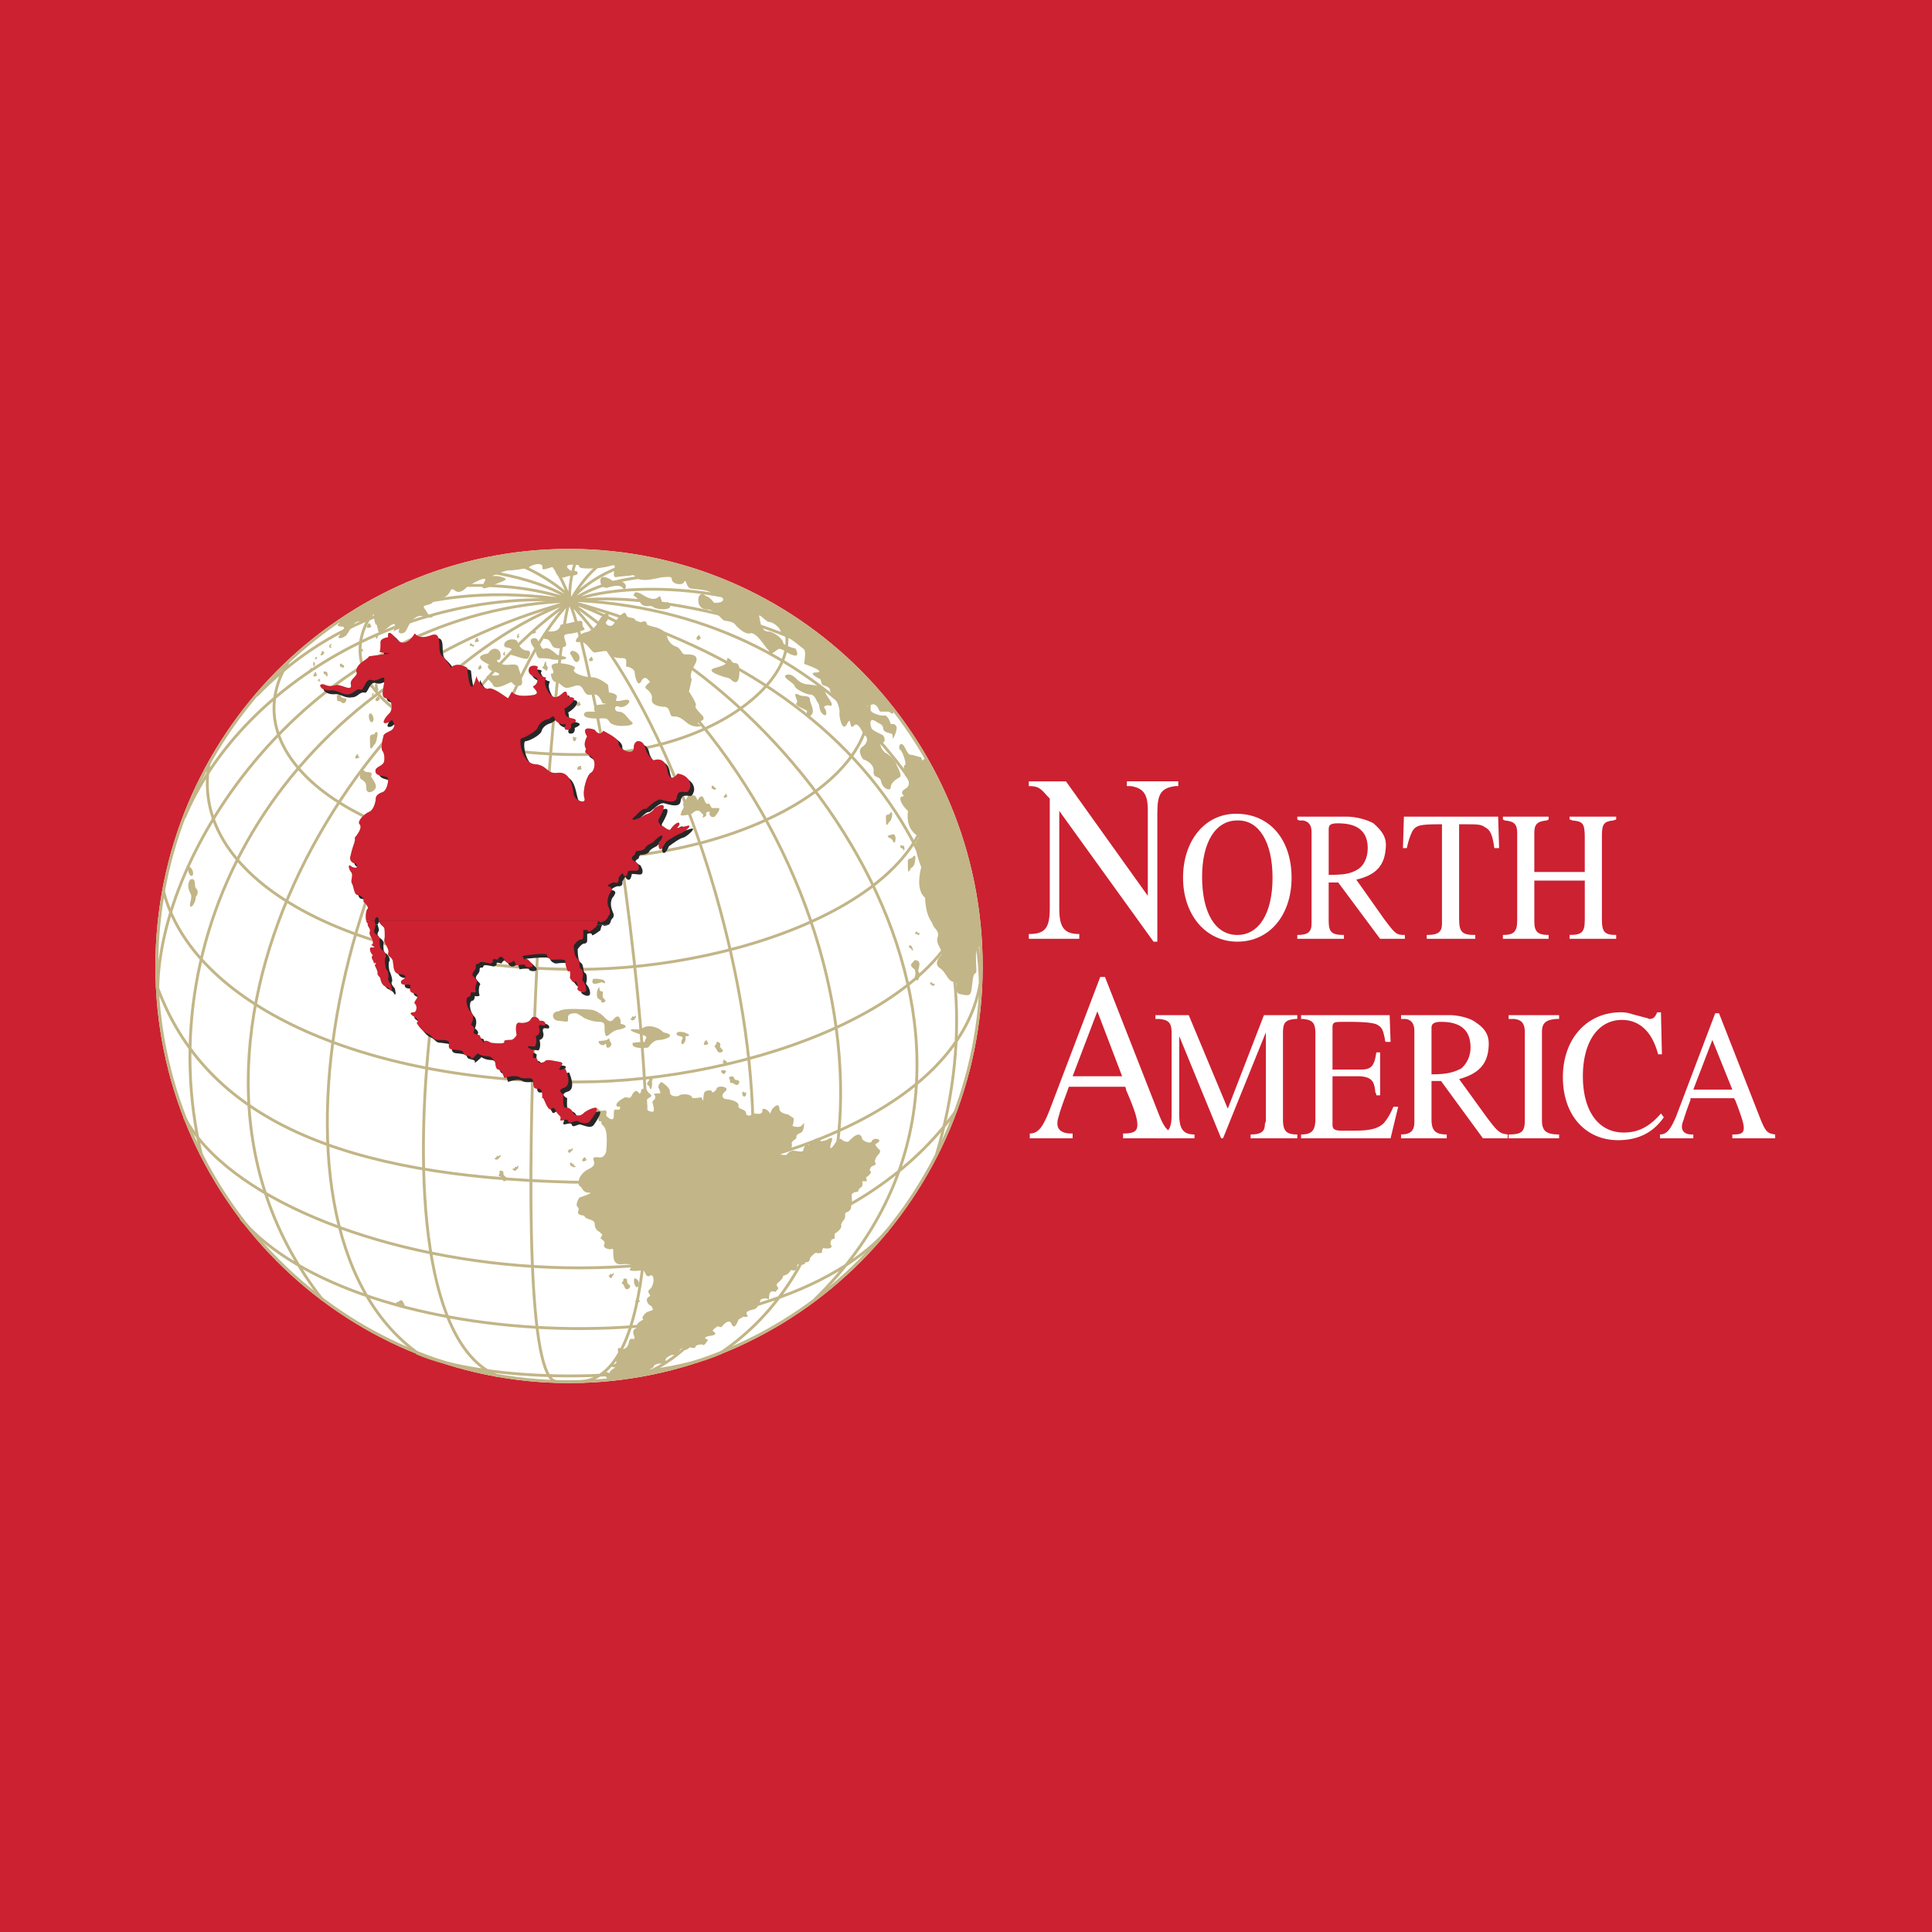 <svg xmlns="http://www.w3.org/2000/svg" width="2500" height="2500" viewBox="0 0 192.756 192.756"><path fill-rule="evenodd" clip-rule="evenodd" fill="#cc2131" d="M0 0h192.756v192.756H0V0z"/><path d="M102.646 77.953v.476c.949 0 1.141.191 1.9 1.048l.189.19v10.95c0 2-.475 2.571-2.09 2.571v.476h5.033v-.476c-1.52 0-1.994-.667-1.994-2.571v-9.712l9.404 13.045h.379V81.095c0-1.904.381-2.476 1.805-2.667h.285v-.476h-5.129v.476h.381c1.234.191 1.709.762 1.709 2.381v8.57l-8.168-11.426h-3.704zM123.162 81.19c-3.039.096-5.129 2.762-5.129 6.38 0 3.714 2.279 6.38 5.414 6.38 3.229 0 5.414-2.666 5.414-6.38 0-3.809-2.186-6.38-5.51-6.38h-.189zm.285.666h.094c2.09 0 3.42 2.19 3.42 5.713s-1.33 5.713-3.514 5.713c-2.186 0-3.514-2.19-3.514-5.809.001-3.427 1.329-5.617 3.514-5.617zM129.432 81.476v.285l.189.095H130c.57.095.855.476.855 1.143v9.141c0 .857-.381 1.143-1.424 1.143v.381h4.652v-.381c-1.234 0-1.52-.286-1.52-1.428v-3.809h.951l4.178 5.618h2.471v-.381c-.855 0-.951-.095-2.09-1.619l-2.756-3.904c2.09-.476 2.852-1.523 2.945-3.237.096-1.048-.475-1.714-1.234-2.381-.666-.381-1.805-.666-2.66-.666h-4.936zm3.132 5.808v-4.571c0-.476.285-.571.951-.571 1.994 0 2.943.857 2.943 2.476 0 .953-.379 1.714-.949 2.096-.759.475-1.425.57-2.945.57zM140.068 81.476l-.096 3.142h.381c.189-.856.379-1.333.57-1.713.379-.572.76-.667 2.754-.667h.189v9.903c0 .857-.379 1.143-1.52 1.143v.381h4.844v-.381c-1.33 0-1.613-.286-1.613-1.619v-9.427h.475c1.33 0 1.709 0 2.088.285.57.286.762.762.951 2.095h.475l-.096-3.142h-9.402zM149.947 81.476v.285l.189.095c.949.095 1.234.381 1.234 1.238v8.761c0 1.143-.381 1.428-1.424 1.428v.381h4.559v-.381c-1.045 0-1.426-.286-1.426-1.333v-4.095h5.035v3.904c0 1.238-.285 1.523-1.52 1.523v.381h4.652v-.381c-1.139 0-1.424-.286-1.424-1.523V83.38c0-1.143.189-1.429 1.139-1.524l.285-.095v-.285h-4.652v.285c.189 0 .189.095.285.095 1.043.095 1.234.286 1.234 1.714v3.428h-5.035v-3.904c0-.856.285-1.143 1.236-1.238l.189-.095v-.285h-4.556zM109.77 97.473l-5.033 13.236c-.664 1.715-1.141 2.381-1.994 2.381v.477h4.273v-.477h-.189c-.855 0-1.33-.381-1.33-.953v-.094c0-.287.096-.572.189-.857 0-.096.285-.953.855-2.477l.096-.285h5.604c.094.096.094.189.094.285.951 2.191 1.141 2.953 1.141 3.523 0 .572-.285.857-1.33.857h-.096v.477h5.414v-.477c-.854-.096-1.234-.381-1.805-1.809l-5.414-13.809h-.475v.002zm-.286 3.427l2.471 6.477h-4.939l2.468-6.477z" fill-rule="evenodd" clip-rule="evenodd" fill="#fff"/><path d="M115.279 101.281v.381h.379c.951.096 1.236.381 1.236 1.43v8.094c0 1.523-.381 2-1.615 2v.381h3.895v-.381c-1.141 0-1.52-.572-1.52-2v-7.809l4.178 10.189h.191l4.273-10.57v8.856l-.096.285c0 .762-.379 1.049-1.424 1.049v.381h4.654v-.381c-1.141 0-1.426-.381-1.426-1.523v-8.57c0-1.049.189-1.334 1.234-1.43h.191v-.381h-3.324l-3.609 9.332-3.895-9.332h-3.322v-.001zM129.811 101.281v.381H130c.951.096 1.236.381 1.236 1.43v8.57c0 1.143-.381 1.523-1.426 1.523v.381h8.928l.76-3.143h-.475c-.379.857-.57 1.143-.949 1.619-.57.57-1.426.762-2.85.762H133.8c-.666 0-.855-.191-.855-.572v-4.855h2.754c1.141.094 1.426.477 1.52 1.617.096.096.096.191.096.287h.379v-4.285h-.379c-.189 1.332-.475 1.713-1.52 1.713h-2.85v-4.189c0-.189 0-.381.189-.477.096-.094.475-.094 1.33-.094 1.709 0 2.564.094 2.943.285.477.285.57.477.762 1.428 0 .096 0 .191.094.285h.475l-.094-2.666h-8.833zM139.783 101.281v.381h.475c.57.096.855.477.855 1.238v9.047c0 .857-.381 1.238-1.33 1.238v.381h4.559v-.381c-1.139 0-1.52-.381-1.52-1.523v-3.809h.951l4.178 5.713h2.471v-.381c-.76-.096-.951-.191-2.09-1.715l-2.754-3.809c2.088-.572 2.848-1.619 2.943-3.238.096-1.143-.381-1.809-1.234-2.381-.57-.475-1.805-.762-2.66-.762h-4.844v.001zm3.039 5.905v-4.666c0-.381.285-.57.951-.57 1.994 0 2.943.857 2.943 2.57 0 .857-.379 1.619-.949 2.096-.759.38-1.425.57-2.945.57zM150.516 101.281v.381h.57c.76.096 1.045.477 1.045 1.334v8.76c0 1.143-.285 1.43-1.615 1.43v.381h5.035v-.381c-1.33 0-1.711-.381-1.711-1.43v-8.76c0-.953.381-1.238 1.426-1.334h.285v-.381h-5.035zM165.332 100.996c-.189.477-.379.666-.76.666-.094 0-.189-.094-.285-.094l-1.424-.381a3.506 3.506 0 0 0-1.139-.191c-3.42 0-5.795 2.666-5.795 6.475 0 3.811 2.279 6.285 5.51 6.285 1.994 0 3.514-.762 4.559-2.285l-.285-.381c-1.141 1.334-2.279 1.904-3.705 1.904-2.564 0-4.084-2.189-4.084-5.617 0-3.43 1.52-5.619 3.895-5.619 1.805 0 3.039 1.238 3.609 3.428h.381l-.096-4.189h-.381v-.001zM171.127 101.092l-3.895 10.283c-.57 1.334-.949 1.811-1.615 1.811v.381h3.324v-.381h-.189c-.57 0-.949-.287-.949-.762 0-.287.094-.477.189-.762 0 0 .189-.668.664-1.904v-.191h4.369c0 .096.096.191.096.191.664 1.713.855 2.379.855 2.76 0 .477-.191.668-1.045.668h-.096v.381h4.273v-.381c-.76-.096-.949-.287-1.424-1.43l-4.18-10.664h-.377zm-.285 2.666l1.994 4.951h-3.895l1.901-4.951z" fill-rule="evenodd" clip-rule="evenodd" fill="#fff"/><path d="M56.772 137.848c22.7 0 41.126-18.568 41.126-41.422 0-22.949-18.427-41.517-41.126-41.517-22.7 0-41.126 18.568-41.126 41.517 0 22.853 18.426 41.422 41.126 41.422z" fill-rule="evenodd" clip-rule="evenodd" fill="#fff" stroke="#fff" stroke-width=".285" stroke-miterlimit="2.613"/><path d="M56.772 137.848c22.7 0 41.126-18.568 41.126-41.422 0-22.949-18.427-41.517-41.126-41.517-22.7 0-41.126 18.568-41.126 41.517 0 22.853 18.426 41.422 41.126 41.422z" fill-rule="evenodd" clip-rule="evenodd" fill="#fff" stroke="#c2b587" stroke-width=".285" stroke-miterlimit="2.613"/><path d="M56.867 60.051c5.129-2.19 18.141-1.81 24.79 3.333m-9.118-5.333c-3.229-.953-11.303-1.238-15.672 2m.285-.095c-15.102-2.476-25.17 2.856-31.533 9.427m46.255 65.607c20.515-13.807 14.247-54.657-15.197-75.035M41.67 134.99c-17.951-12.949-7.123-59.513 15.197-74.939M40.72 58.146c-9.783 5.523-4.844 17.14 17.001 17.14 16.622 0 26.784-11.903 16.907-16.188M28.752 66.05c-5.888 9.427 7.124 19.616 28.969 19.616 16.622 0 32.578-8.761 28.304-18.473m-65.155 8.95c-2.185 11.903 15.007 20.568 36.852 20.568 16.622 0 37.897-7.808 34.858-20.663M16.311 88.903c2.85 11.142 19.566 19.044 41.411 19.044 16.622 0 39.322-7.713 39.132-20.854m.949 10.952c-2.185 13.426-24.03 20.281-40.746 19.9-22.795-.57-36.567-6.189-41.411-19.615m42.55-43.421c-.759.286-1.52 3.238-1.33 5.142 0 0 2.089-4.19 5.129-4.761m-5.128 4.761c6.079-1.333 25.739 1.714 32.293 10.855M56.961 59.86c1.805-2.286 6.174-4.285 8.833-3.904m-8.833 4.095c-.569-1.524-1.52-4-3.229-5.047m-5.034.666c3.04-.095 7.694 3.047 8.454 4.285M43.95 57.003c3.609-.667 10.353.857 13.202 2.952m-21.751 1.048c2.944-2.38 14.247-3.904 21.75-1.047M18.4 81.571c5.508-13.141 22.035-22.948 38.751-21.615m-41.41 39.327c-.285-14.57 15.767-38.566 41.411-39.328M20.11 115.279c-5.414-22.663 8.358-47.611 36.757-55.229m-24.695 69.608c-19.756-25.234 3.989-62.18 24.694-69.607m.001 0c-12.822 13.141-21.561 71.416-7.218 77.225m5.888.572c-5.699-.381-.38-75.988 1.33-77.797m40.936 39.041C98.088 83 84.126 60.717 56.392 59.86m37.042 55.324c7.029-23.805-4.179-46.563-36.757-55.228m24.599 69.702c24.694-24.092-.095-61.038-24.6-69.703m.001.001c15.292 15.616 28.874 69.037 7.124 77.32m-5.889.572c14.627-.953 1.044-75.607-1.235-77.892M18.4 111.471c8.453 15.807 59.077 24.092 76.933-.57m-71.329 10.663c11.492 13.617 51.953 15.236 64.585 1.143M41.575 134.99c6.744 2.953 23.176 3.143 30.299 0" fill="none" stroke="#c2b587" stroke-width=".285" stroke-miterlimit="2.613"/><path d="M64.56 136.705c-.19.096.665-.191.665-.381 0-.191.569-.285.569-.285s.95.094.665-.191c-.285-.381.57-.666.57-.666h.665s0-.668.475-.668c0 .477.665-.094.665-.094s.57.189.57-.096c.095-.191.665-.191.665-.191.19.287.57-.475.57-.475s-.76-.191.19-.381c.854-.096.475-.381.285-.477-.095-.096.475-.477.475-.477l.38.096s.759-1.047 1.044-.285c.285.666.665-.477.665-.477l.475-.285s.665.094.38-.191c-.285-.381.475-.477.76-.57.285-.096.475-.572.57-.857.095-.285.665-.191.665-.191l.189.096s0-.477.095-.666c.19-.285.57-.096.57-.096l.285-.381c-.38-.381 0-.572 0-.572s.475-.381.475-.666c.57-.096.76-.57.76-.57s.38.094.475 0c.19-.191.19-.572.19-.572s.76.191.76-.189c.38 0 .475-.191.475-.381 0-.096.57-.668.665-.572s.665 0 .57-.096c-.095-.094.095-.381.095-.381s.76.191.854-.189c-.285-.285 0-.666 0-.666l.285-.096v-.477s.665-.381.665-.762c-.095-.381.38-.572.38-.953s0-.381.285-.475c.285-.191.38-.381.285-.857.19-.096.095-.381.095-.666-.095-.381.38-.477.665-.477-.095-.191.19-.381.285-.477.19 0 .095-.57.095-.57h.474l-.095-.381s.76-.477.38-.668c0-.381.285-.477.285-.477s.38-.094.285-.285c-.19-.189.095-.666.285-.857.095-.094.285-.381.095-.475-.095-.096-.475-.477-.38-.572.19-.096.38-.189.38-.381 0-.096-.57-.285-.76.096-.095.285-.665.096-.95-.191-.19-1.047-1.14 0-1.33.191-.19.189-.665-.096-.665-.096s-.19-.477-.76.381-.475.191-.285-.285c.19-.572-.38-.191-.38-.191s-.285.191-.76.191c.095-.381-.475-.381-.76 0-.19-.285-.38.57-.475.381-.095-.285-.475.285-.475.57-.095.191-.76 0-.95 0-.285 0-.57.191-.665.381-.095.096-.665 0-.665 0s.38-.285.665-.285.57-.477.475-.762c-.095-.285.475-.477.475-.666-.095-.191.19-.381.475-.477.285-.189.285-.951.285-.951l-.285.285c-.094.189-1.044.096-.854-.096.095-.096.095-.666.095-.666l-.57-.381s-.854-.096-.854-.572-.38-.381-.57-.096c-.189 0-.379.764-.379.572 0-.189-.76-.762-.76-.285.095.477-.76.285-.76.285s-.76.477-.854 0c0-.477-.854-.381-.76-.762.095-.477-1.045-.666-1.235-.666s-.665-.287-.095-.762c.57-.477-.76-.668-.854-.287-.095.287-.475.477-.475.287 0-.191-.57-.096-.665 0-.19.094-.19.951-.19.951l-.189-.381s-.95.191-.95 0c0-.285-.95-.381-1.235-.189-.285.189-.95.094-.95-.287.095-.475-.854-1.047-.854-1.047s-.38.285-.285.572c.095.189.285.666.095.57-.095 0-.569 0-.569.096.095 0 .285.381 0 .572-.285.189 0 .379 0 .951.095.477-.76 0-.76 0s.285-.572-.095-.572c-.285-.094.19-.475.475-.666.38-.189-.094-.285-.285-.666-.19-.381-.57-.096-.57-.096s-.095.666-.285.285c-.285-.285-.38-.094-.57.096-.285.668-.38.381-.76.381-1.14.572-.95.953-.665.953.285-.096.095.285.095.285h-.38c-.19 0-.19.096-.19.666 0 .668-.76 0-.76-.094 0-.191.19-.572-.285-.477-.475.096-.38-.191-.76-.287-.285 0-.95.287-1.235.572-.38.381-.95.191-1.044-.096-.095-.285-.475-.57-.76-.477-.285 0-.19-1.332-.19-1.332s-.76-.381.095-.666c.855-.287.095-1.904.095-1.904s-.76.285-.57 0c.095-.287.57-.572 0-.668-.57-.094-1.235-.285-1.425-.094-.095.189-.76.285-.76 0 0-.191-.189-.381-.38-.287-.189 0 0-.762 0-.762s-1.424-.57.095-.381c.285-.381.095-1.047.095-1.047s.475-.096.38-.666c-.19-.668.189-.381.475-.381.19 0 .19-.572-.475-.477-.096-.381-.665-.572-.855-.191-.095.287-.665.477-1.14.381-.57-.094-.285 1.238-.285 1.238s-.285.477-.57.477-.76 0-.665.189c.094.287-1.33.096-1.33.096s-.57-.381-.665-.096c-.095.287-.475-.666-.475-.666s-.76-.096-.57-.381c.19-.381-.285-.666-.285-.666s.475-.762 0-1.238-.57-1.428-.285-1.523c.285 0 .285-.477.285-.477s.57.096.475-.096c-.095-.189 0-.666.095-.855.095-.287-.095-.381-.38-.668-.19-.381.38-.57.285-.951 0-.476.285-.096.38-.381.095-.191 1.044.095 1.044.095s.38-.095.285-.286c-.095-.286.475-.095.475-.095s.285-.667.665 0c.379.667.95.095.95.095l.285.476s.855-.19.855 0c0 .286 1.234.286.57-.285-.57-.667-.665-.286-.665-.286l-.19-.381s2.375-.381 2.47-.096c0 .381.475.477.475.477s1.33-.096 1.33.095c0 .286.189 1.238.38 1.048.189-.191.095.666.095.666s.38.666.475.381c.19-.191.38.572.285.666-.189.191.95.762.855 0-.095-.666-.475-.762-.38-.951.095-.191.095-.857-.095-.953-.285-.095-.095-.857-.38-1.047-.38-.19-.38-1.333-.38-1.333s.38-.571.665-.571c.285 0 .285-.286.285-.286v-.667s.475-.095.475.096c0 .285.854-.477.854-.477s.095-.667.285-.476c.19.286.855-.286.855-.476 0-.095.379-.286.095-.857-.285-.571-.095-1.047 0-1.333.095-.19.569-.762-.095-.857-.19-.095.57-.476.665-.381.095.095.475.095.38-.476l.38-.476s.38.857.57-.19c.57-.095.95.095 1.045-.19.095-.286-.095-.572-.19-.667-.19-.095-.855-.381-.19-.762 0 0 .095-.381.19-.381s.665 0 .855-.286c.095-.285.76-.571.76-.571.38-.381.76-.762.95-.666.095 0-.095.476-.285.571-.189.095-.095 1.619.57.095.665-.476 1.045-.666 1.424-.856.475-.096 1.52-1.048.665-.762-.95.19-1.044.285-.76 0 .285-.381-.095-.667-.855.38-.475-.095-.57-.38-.76-.38s-.475-.477-.38-.667 1.33-2.19-.38-1.143c-.38.571-.76.571-.95.667-.475.381-1.9.856-.95.095.475-.476.76-.762 1.045-.667.569-.571 1.14-.952 1.424-.952.38.095 1.425.476 1.615-.095.095-.663.284-.663.664-.663.285 0 .475.191.665-.38s-.285-1.333-1.234-1.428c-.285.381-.855.857-1.045-.476-.285-1.333-1.329-.857-1.329-.857s-.57-.286-.855-1.238c-.19-.857-1.14-.952-1.14 0 0 .857-1.614.095-1.52-.476 0-.476-1.044-.952-1.52-1.238-.38.667-.855-.096-.855-.096s-1.52-.571-.76.667c-.475.857-.095 1.238-.095 1.238-.19.381-.095.381.475.762s.38 1.428 0 1.619c-.38.19-.854 1.714-.665 2.476.285.762-.95.286-1.045-.286-.095-.667-.285-2.286-1.52-2.19-1.235.19-1.045-.762-2.375-.857s-1.615-2.571-1.33-2.571c.38-.095 1.425-.667 1.614-1.047.095-.381.57-.762.95-.857.38 0 .57-.571.76-.096.095.477.854.667 1.045.572.285-.191-.38.571.189.571.57 0 .38-.571.38-.571s1.045-.381.095-.572c-.95-.19-.57-.666-.76-.952.855-.476 1.33-1.143.665-1.143-.569-.095-.285-.571-.569-.571-.285 0-.95 1.238-1.71 0-.665-1.238 0-1.333-.285-1.428-.38 0-.949-.667-.76-.953.19-.19-.76-.38-.854.096-.19.476.38.762.665.857.38.19.095.762-.19.857-.38.095 1.14.857-.38.952-1.52.19-1.805-.381-1.805-.381l-.38.667-.854-.571s-.854-.571-1.14-.381c-.379.095-1.139-.857-1.139-1.238s-.57 3.047-.95-.857c-1.14-.666-1.614 0-1.614 0s-.38-.762-.95-1.238c-.475-.571.19-2.476-1.044-2-1.235.477-1.615-.19-1.615-.19s-.95 1.714-1.899.477c-.95-1.143-.76-.096-.76-.096s-.76.096-.76.477c0 .38 0 .856-.095.952-.095.095 1.044.19 1.044.19l-2.089.285s-.095.19-.57.477c-.475.286-.855.857-.665 1.143.095.381-.76.667-.57 1.238.095.667-.855 0-1.424 0-.476.095-.665.19-1.14 0-.38-.19-.76 0-.285.381.569.286.854.095 1.234.191.475.095.76.381 1.33.381.569-.096.854-.667 1.234-.477.38.096.475-1.238 1.14-.952.665.19 1.235-.667 1.235 0s-.475 1.714.19 1.809c.665.095.665 1.238.285 1.524-.38.38-.76.952-.38.952.475 0 .57-.477.76-.19.19.381.19.476 0 .762s-.95.381-.95.762c-.095.381-.285 1.143-.095 1.428.19.19.285.953.095 1.238-.285.381-.949.381-.759.953.285.476 1.234.19 1.234.666S38.536 78.81 38.25 79c-.285.096-.759.286-.759.667 0 .285-.19 1.143-.665 1.333s-1.235.952-.95 1.238c.38.381-.475 1.333-.475 1.333.095.286-.19.856-.285 1.238l-.19.762c0 .286.19.571.57.571.38.572-.19.476-.475.286-.285-.286-.285.19 0 .571.285.286-.095.857.095 1.143.189.286.189 1.143.57 1.143.475.095.665.381.57.667 0 0 .665.571.38.762-.19.19-.285 1.238.095 1.428-.189.095.19.476.19.667 0 .286-.19.19.189.857.285.667-.095.571-.095.571l.38.286h-.38c-.19 0-.095.571.19.762-.285.286.095.571.095.762 0 .19.284-.095.284-.095l-.189.38s.285.477.285.762c-.096.191.285.381.285.572 0 .094.095.57.475.762.475.096.57.475.57.475l.095-.189-.095-.477s-.38-.477-.285-.666c.095-.096 0-.762-.19-.857-.095-.19-.19-.952-.095-1.143.189-.19-.095-.761-.285-.761-.285-.096-.285-.762-.285-1.048.095-.19-.19-.476-.38-.571s-.19-.381-.095-.571c.095-.286 0-.571 0-.762s.189-.571.38-.19c0 .476.57.857.57.857s.095.857 0 1.238c-.095.286.57.952.38 1.333-.095.381.475.381.475.857.095.476 0 1.238.76 1.238.76.096.475.477.19.57-.285.191-.19.572.475.477.76-.096-.19.666.665.857.854.285-.096.762.095 1.047.285.191.189.857-.095.857-.285 0-.57.096.095.477.57.381.189.57.189.57s.38.764 1.045 1.049c.57.285.475.57 1.045.666.665 0 1.14 0 1.14.285s-.189.668.475.668c.665.094.95.094.95.381.095.285.854.189.76.475 0 .287.665-.475.665-.475s.38.285.95.285c.569 0 .759.57.759.57.095-.094 0 .762.38.762.38.096.57.857.57.857s.95-.381 1.52-.096c.475.287 1.14-.094 1.33.287.095.381-.095.951.569.855.57 0 .285 1.238.38.953.095-.191.285.57.57.951.285.477.475-.381.76.287.285.57.57.477.475.857-.19.381.76-.191.76.189.095.381.665-.096.95 0 .38.191.95.381 1.235 0s.95-.951.855-.381c-.095.572.285.381.285.381-.095.762.76-.096.475 3.047-.285.857-.76.477-1.14.572-.475.094.475.666-.57 1.143-1.14.57-1.14 1.523-.95 1.713.285.096.285.668.95.668.57 0-.95.475-.95.475s-.475.668-.19.953c.38.285-.475.762.665.857.095.475 1.044.285 1.044.855a.82.82 0 0 0 .475.762l.285.287-.19.381s.57.285.38.57c-.19.381.475.572.759.477.38-.189-.284 1.619.95 1.523 1.33-.096 1.045.191.854.477-.19.285.95.189 1.235.096.285-.096.285.855.759.57.475-.285.475.953 0 1.334-.475.381.285.57-.094.762-.38.189-.19.666.094.857.285.094.285.475.285.475l-.57.191s-.665.477-.38.762c-.38.189-.76.477-.57.666.285.191-.665.096-.38.857.285.857-.285 0-.475.666-.095.762-.665.762-.665.762-.285-.096-.57-.381-.38.477-.19.285-.285.666-.285.666s.285.287-.285.381c-.665.096 0 .287.189.287.19 0-.38.189-.475.475-.095.191-.19 0-.285 0-.19-.094-.38.191-.19.381.19.191.285.477.285.477 1.235-.189 2.469-.381 3.799-.572l.099-.477z" fill-rule="evenodd" clip-rule="evenodd" fill="#c2b587"/><path d="M64.75 107.662c.094.096-.19.381-.19.381s0 .285.19.285c.094.285.189.572.284.096.095-.477-.095-.666.095-.666.096-.096-.474-.381-.379-.096zM37.016 77.476c.19.286.569.762.475 1.143-.19.38-.855.667-.95.095 0-.476 0-.666-.475-.952-.38-.19 0-1.143.285-.857.191.286.95-.095.665.571zM33.882 69.954c.095 0 .285.286.475.19.19-.095.285-.476.095-.476s-.38 0-.475-.286c0-.19-.475 0-.379.095.094.191-.096.572.284.477zM37.301 68.716c0 .191.19.191.284.286.096.095.19-.286.19-.286s-.095.095-.095-.286c-.096-.381-.19-.286-.285-.095.001.095.096.286-.094.381zM37.585 69.573c-.189.19-.189.381.096.381.19-.095.285-.286.19-.286-.095 0 0-.38-.286-.095zM37.301 69.192c-.095.096-.095.19 0 .19s0 .19-.095.095c-.095 0-.095-.19-.095-.19.095.001 0-.286.19-.095zM36.921 68.24c0 .095.095.19.189.19 0 0 0 .286-.095.19s-.285-.286-.19-.286-.189-.38.096-.094zM31.412 67.097c-.189.286-.189.476 0 .381.19 0 .285-.19.19-.19-.095 0 .001-.381-.19-.191zM31.127 66.716c-.19.095-.095.19 0 .19s-.095.19-.19.095-.095-.286 0-.19c.095.001.001-.38.19-.095zM31.223 66.335l.095.095c.095.095.095-.095.095-.095v-.19c-.095-.19-.095-.095-.189 0-.001 0 .093.095-.001.19zM31.982 67.764c-.189.095-.095.19 0 .19s-.095.095-.189 0c-.095 0-.095-.095-.095-.095.094 0-.001-.191.284-.095zM31.697 65.574c-.19.095-.19.095-.095.095s0 .096-.095.096-.19-.19-.095-.096c.095-.001 0-.191.285-.095zM32.077 65.193c-.19.095-.095.19 0 .19.19 0 .285-.286.285-.286s-.285-.381-.285.096zM33.122 64.336c-.189.095-.189.19-.095.19s0 .19-.095.096c-.095 0-.095-.191-.095-.191.095 0 0-.286.285-.095zM33.977 66.526c.095 0 .19.095.285.095.095-.095.095-.19 0-.285-.095 0-.095 0-.19-.095 0-.095-.19 0-.19.095.095-.001 0 .19.095.19zM70.829 81c-.19.286.19.667.475.477.19-.19.665-.857.379-.857h-.665l-.285-.476s-.285.286-.475-.381c-.285-.762-.665.095-.665.095s-.19-.476-.285-.476c-.19 0-.665-.286-.665 0-.095.381-.57.667-.475.952.19.286-.285.667-.19.667.19 0-.76.667 1.044.19.475-.476.76-.286.76-.286l.38.381s-.095.381 0 .285c.19-.095.38-.19.285-.381.002-.286.382-.19.382-.19zM64.56 62.431c.95.095 1.805.381 1.994 1.047.095.572.57.952.95 1.047.475.19.475.762.855.762.379 0 1.615-.095.95 1.047s-.285 1.428-.285 1.428L68.739 69s.855 1.238.665 1.428c-.189.096.57.857.57.857s.569.477-.095.667c-.665.095.095.476.095.476s-.76.286-1.52-.381c-.665-.571-.95-.571-1.33-.571s-.19-.857-.76-.952c-.57 0-1.425-.191-1.33-.762.095-.476-.284-.856-.569-1.047-.285-.19.379-.667.379-.667s-.475-.857-.854-.095-.665-.571-.665-.857-.475-.571-.76-.571.19-.857-.38-.857c-.665 0-1.234-.095-1.234-.476 0-.477-1.33-.096-1.615-.096-.38 0-.76-1.143-1.52-1.047-.855.19 0-.857.57-.952.665-.096 1.14-.762 1.14-.762s.475-1.047.95-1.143c.38-.095.285.572 0 .857-.19.19.475.667.76.19.38-.571 1.045-1.428 1.234-.952.095.571.95.095.95.762 0 .573 1.14-.665 1.14.382zM69.594 63.479c-.19.191-.096.381.095.381.19-.096.285-.286.19-.286s0-.381-.285-.095zM58.671 71.001c-.475 0-.76.571.38.666 1.045.096 1.425-.19 1.71.286.189.381.854.476 1.329.476s1.425-.095.855-.476c-.475-.476-.665-.952-1.235-.952-.475 0-.475-.762.095-.476.665.19 1.615-.953.379-.667-1.234.286-.475-.19-.665-.476-.285-.286-.759-.286-.759-.286l-.095-.762s-.855-.762-1.615-.762-2.185-.476-1.71-.857c.38-.381-2.659-.952-2.279-.096.38.762-.095.572-.095.572s0 .762.475.857c.475 0 .665.667 1.235.571.665-.095 1.14-.571 1.52.19s.665.477 1.14.477c.475 0 .76.856.76.856l.38.096-.95.095s-.57.571 0 .667c.475.001-.855.001-.855.001zM60.666 58.623c-.57.19 1.044-.476 1.424 0 .38.571.855-.857-.949-.667-.38-.285-1.33-.761-1.235.096.095.76.76.571.76.571zM63.135 59.384c.285.476-.285-.857 1.045 0 1.709 1.047 1.52-.572 1.805.476.285.952.475-.286.854.476.285.667-1.52.476-1.709.19-.285-.19-.855.19-1.235-.381-.285-.57-.76-.761-.76-.761zM97.707 94.426c-.664.381-.094 2.57-.379 2.666s-.285.857-.38 1.523c-.095.762-.285.762-1.14.572-.76-.096 0-1.334-.665-1.238-.569 0-.76-.953-1.329-1.333-.665-.381-.19-1.048.095-1.333.285-.381-.57-1.047-.38-1.714.285-.666-.38-.952-.475-1.333-.095-.381-.665-.667-.76-2.666-1.045-.857-.38-3.047-.38-3.047s-.95-2.285-.38-2.761c.57-.477-1.235-.381-.95-2.857-.57-.476-1.045-1.428-.57-1.428.475-.095-.475-.286.285-.762.854-.476 0-1.333 0-1.333s-.285-1.048 0-1.048c.19-.095-.285-1.428-.475-1.523-.285-.095 0-1.143.475-.19s.475.571.95.762c.38.096.665.19.665.19.095.571.19.095.475.095 3.135 5.523 5.129 11.808 5.414 18.568l-.096.19zM88.875 83.285c-.189.19.38-.38.476.286 0 .667-.19.571-.286.286-.095-.286-.95-.382-.19-.572z" fill-rule="evenodd" clip-rule="evenodd" fill="#c2b587"/><path d="M91.059 85.475c-.095.19.475-.667.19.667-.095.381-.38.476-.38.476s-.285.762-.285 0c0-.667-.095-.857.189-.952.381-.096.286-.191.286-.191zM91.344 95.759c-.19.095.475-.096.38.571-.19.762-.095.477 0 .762s-.19 1.238-.475.381c.19-.285 0-.762 0-.762s-.57-.381-.285-.571c.19-.286.38-.381.38-.381zM37.396 73.096c-.095.19.475-.572.189.666-.094.477-.284.572-.284.572s-.38.762-.38 0-.095-.952.189-1.047c.381 0 .286-.191.286-.191zM49.933 117.375c.095.096.095.381.38.477.189 0 .379-.287.189-.381-.189-.191-.285-.191-.285-.477.095-.191-.475-.287-.38-.096.096.192-.284.477.096.477zM55.727 100.9c.57-.381 2.375-.189 2.849-.189.475 0 .855.096 1.235.381.475.189.95 1.238 1.425.57.57-.666.76.191.665.477.569.096.854.381-.095.572-.95.096-1.235 1.047-1.425.475-.19-.666.19-1.236-.57-1.236s-1.52-.381-1.52-.381-.665-.477-.854-.477c-.19 0-.855 0-.76.477 0 .475 0 .381-.854.285-.856 0-.856-.954-.096-.954zM63.895 102.807c.57-.096-2.659-.383.285.475.665.191 0 .477.19.666-.665 0-1.235.096-1.235.096s-.38.668 1.52.477c.38-.477.665-.762 1.14-.762.475 0 1.9-.477.38-.762-.57-.667-1.9-.858-2.28-.19zM59.621 98.711c-.095.381-.095.666 0 .857.19.189.38.189.38.381 0 .189.665 0 .285-.285-.38-.287.095-.764-.285-.764s0-.761-.38-.189zM59.146 97.758c-.095.191-.095.477.379.381.475-.094.38-.189.665-.094.19.189.285-.096 0-.287-.379-.094-1.139-.19-1.044 0zM59.811 103.854c-.285.094.19.57.475.381.285-.287.095.094.285.285.19.096.57-.285.38-.477-.189-.285-.189-.666-.189-.477-.096.288-.951.288-.951.288zM67.504 103.186c.095.287.76.096.57.477-.19.285-.095.762.19.381.285-.381 0-.666.19-.666.285 0 .57-.096-.19-.381-.854-.19-.76.189-.76.189zM70.354 103.854c-.19.285-.19.475.095.381.19 0 .285-.191.19-.191-.096-.001 0-.382-.285-.19zM71.398 104.52c.095.191.19.477.38.477.19.096.475-.191.285-.285-.19-.191-.285-.287-.19-.477 0-.287-.475-.381-.38-.191.001.19-.38.38-.095.476zM72.158 105.758c0 .189-.095.285 0 .285.095.096.285.096.285.096 0 .096.475 0 .19-.096-.285 0 0-.189-.19-.189-.285 0 0-.192-.285-.096zM72.348 106.805c-.285-.096-.475 0-.379.191.189.189.379.189.379.094-.095-.094.285-.19 0-.285zM62.945 101.758c.095 0 .19.096.285 0 .095 0 .095-.189.19-.189 0 0 .095-.381-.095-.191-.095.191-.19-.096-.285.096.001.284-.19-.001-.095.284zM39.676 129.85c0 .285.285-.477.57.094.285.572.095.572-.095.287-.286-.192-.95-.001-.475-.381zM18.97 87.76c-.38.571-.095 1.143.095 1.523.095.381-.19.857-.095 1.143.19.19.57-.476.57-.953.285-.285.19-.762 0-.856-.19-.19.095-1.142-.57-.857zM18.97 86.522c-.38-.19-.19.762.095.857.285.096.285-.571-.095-.857zM36.731 62.241c-.189.286-.189.477.095.381.19 0 .285-.19.19-.19s0-.382-.285-.191zM37.491 63.574c-.095.096 0 .096.094.096.096.095.096-.096.096-.096v-.19c-.096-.19-.096-.095-.19 0 0 .095.094.095 0 .19zM36.256 64.812c-.19 0-.095.095 0 .095s-.095.096-.19.096c-.095-.096-.095-.19-.095-.19.095-.001 0-.191.285-.001zM48.698 66.335c.855.19-2.185-.762 0-1.143.475-.762 1.14-.477 1.235 0 .095.476-.095.666-.285.666-.285 0 .285.477.854.477s1.14-.19 1.235.285c.095.477.76 1.81 0 1.81s-.475-.571-.95-.286c-.57.286-1.425.667-1.615.19-.095-.381-1.234-.952-.189-.952 1.044.095 1.044-.19.284-.381s-.569-.666-.569-.666zM56.867 62.146c.76-.19 1.33-.38 1.235.095 0 .571.665.477-.285.762-.95.381-1.615.096-1.52.571.095.477.38.857 0 .952-.38.19-.665.19-.95.096-.38-.096-.38-.857-.855-.857s-.57-.857.475-.762c.95 0 .95-.667.95-.667l.95-.19zM53.353 63.669c.475 0 .57 1.237.95 1.047s.76.19 1.14.477c.285.381 1.045.19 1.045.476 0 .19-1.33.19-1.52.096-.285-.096-.76-.096-1.14-.096-.38-.095-.38-.952-.475-.952-.096-.095-.855-1.048 0-1.048zM50.313 64.241c-.095.476.379.285.665.476s-.475.572.19.667c.665.191 1.33.476 1.52.286.19-.286.38-.762-.095-.762s-.855-.476-.95-.856c-.095-.383-1.14-.383-1.33.189zM56.867 65.193c.285.381.38.857.665.857.285 0 .38-.476.189-.762-.189-.286-.76-.572-.854-.095zM53.257 62.812c-.285.286-.189.476 0 .381.19 0 .285-.19.19-.19-.094-.001.001-.381-.19-.191zM54.112 66.526c0 .19.19.19.38.381.095.095.19-.381.19-.381s-.095.095-.19-.286c0-.381-.095-.286-.19 0-.094.095.095.191-.19.286z" fill-rule="evenodd" clip-rule="evenodd" fill="#c2b587"/><path d="M50.408 65.097c-.094.096-.094.191 0 .191.095 0-.094.19-.094.095-.095 0-.19-.19-.095-.19s-.001-.286.189-.096zM57.152 73.667c0 .286.189.381.285.19.095-.19.095-.381 0-.286-.096.096-.285-.284-.285.096zM57.816 76.429c-.285.095-.285.381-.095.381.19 0 .38-.095.285-.191-.094 0 .096-.286-.19-.19z" fill-rule="evenodd" clip-rule="evenodd" fill="#c2b587"/><path d="M33.692 62.05a40.89 40.89 0 0 1 23.08-7.142c13.012 0 24.694 6.189 32.198 15.711.285.572.19.762-.285.381h-.76c-.285 0-.19-.286-.475-.572s-.38-.095-.76-.095c-.475 0 .38.762.38.762s.759.381 1.14.286c.38-.096.665.857.665.857s.476-.095.57.285c.095.381-.38 1.333-.38 1.143 0-.285 0-.476-.19-.476-.189-.095-.665-.095-.76-.476 0-.476-.38-.476-.76-.762-.475-.286-.665 0-.38.762.285.286.854.476 1.14.667.19.285.285.761-.285.761 0 .476.285.762.475.952.285.095.855.667 1.045.952.094.381.759 1.333.379 1.524-.379.19-.855.571-.855.952 0 .476-.76.19-.95-.476-.095-.762-.854-.286-.76-1.143 0-.857-1.045-1.143-1.045-1.143s-.665-.857-.095-1.238.57-.952.285-1.142c-.285-.191-.665-1.524-1.14-.953-.475.476-.19-1.143-.665-.19-.475.857-.759-.667-.759-1.047.095-.477-.285-1.333-.475-1.524s-.475-.667-.475-.857c0-.286-.76-.476-.76-.476l-.19-.571s-1.425-.667-.38-.667c1.045-.095-1.235-.857-1.235-.857.095-.857.19-1.333-.095-1.524-.38-.286-1.045-.856-1.425-1.047-.285-.096-.76-.286-.855-.762-.19-.476-.854-.857-1.14-.857-.285 0-1.14-1.047-.95-.476.095.667.285 1.428.854 1.428s1.52.762 1.52 1.143c.095.286 1.234.571 1.234.571s.476.857-.189.667c-.76-.19-1.235-.857-1.615-.571-.38.285-.95.762-.855.095l-.189-.19c-.38-.476-1.14-1.714-1.71-1.523-.475.095-1.14-.476-1.52-.952-.475-.381-1.045-.19-1.235-.476-.19-.191-.95-.953-1.425-.953-.665 0-1.044-.381-.95-1.143.19-.761.76-.19.76-.19s.19 0 .57.381c.095.095.19.286.285.286 1.615 0 .57-1.047-.285-.762.095-.572-1.615-.572-2.089-.667-.475-.095-.475-1.047-.665-.666-.095.381-1.234.285-1.234-.286-.095-.571-1.235 0-2.564.096-1.33 0-.95-.477-1.33-.477-.475.095-1.14.095-1.615.19-.475.096-.19-.666-.19-1.047 0-.381-.569.19-2.469.19s-.38-.381-1.709-.381c-1.235 0-.095.667-.095.667s.57-.19.57.191c0 .285-.76.19-1.234.38-.38.19-1.045-.19-.95-.762 0-.667-1.425.381-1.33-.19.095-.666-1.33-.19-1.33 0 0 0-1.235.286-1.995.286-.475 0-1.709.571-1.709.571s.665-.095 1.235.191c.475.19-.38.381-1.235.762-1.425.667-.855-.096-.665-.571.095-.477-1.805.666-1.805.666s-.665.857-1.234.381c-.57-.476-.285.571-1.33.761-1.14.191-.57.477-1.33.667s-.38.19 0 .952c1.14.286-.095.477-.57.19-.57-.19-1.235.571-1.33.857-.19.286-.285.857-.76.857-.475 0-.19-.476-.19-.476l-.665.285s.285-.285.19-.667c-.095-.286-.665.286-.95.476-.19.19-.665.286-.665.286l-.19-.762s-.189.095-.284-.857c0-.952-.665.952-1.33.571-.665-.285-1.14 1.048-1.424 1.333-.285.286-1.045.477-.665 0 .19-.381.475-.285.475-.476 0-.19-.095-.381-.095-.381-.38 0-.76-.095-.475-.286.192-.091-.093-.187-.093-.187z" fill-rule="evenodd" clip-rule="evenodd" fill="#c2b587"/><path d="M78.712 67.288c.57.095.665.476 1.14.762.475.286.759.19 1.14.286.38 0 1.14.19 1.329.667.095.476.95 1.238.57 1.428-.475-.19-.855.096-.57.286.19.286.19.952-.285.477-.38-.381-.19-.857-.475-1.143-.189-.286-.285-.762-.76-.762-.38 0-1.52-.572-1.52-.857s-1.709-1.049-.569-1.144z" fill-rule="evenodd" clip-rule="evenodd" fill="#c2b587"/><path d="M79.662 69.288c.285.285 1.14 0 1.14.476 0 .477.665 1.238 0 1.714-.285.19-.38-.095-.285-.572-.38-.19-1.33-.571-1.045-.762.285-.19-.57-1.143.19-.856zM72.539 65.668c.475 0 .38.477.76.477.285 0 .475.19.475.667s0 1.333-.475 1.238c-.475-.19-.285-.381-.95-.476-.57-.19-2.089-.667-.95-.953 1.044-.286 1.14-.381 1.14-.953zM89.919 84.333c.095.095.285 0 .285.095 0 .096.095.286 0 .381-.096.095-.096 0-.096-.095-.095-.096-.284-.096-.284-.19.095-.001-.095-.287.095-.191zM73.013 108.043c.19 0 .38.285.57.189.189-.094.284-.379 0-.475-.19 0-.285 0-.38-.287-.095-.189-.57 0-.475.096.19.192 0 .573.285.477zM74.058 109.09c0 .285.19.381.285.285.19-.189.095-.475 0-.381-.095.096-.285-.285-.285.096zM71.113 78.714c.095 0 .095.096.19.096s.19-.19.095-.19c-.095-.095-.19-.095-.19-.191-.095-.095-.285 0-.19.096.001-.001-.094.189.095.189zM32.362 67.002s.285 0 .285.095.095.286 0 .381-.095 0-.095-.095c-.095-.095-.285-.19-.285-.19.095-.096-.095-.286.095-.191zM88.78 81.095c-.095.191.38-.476.19.476-.095.381-.285.476-.285.476s-.285.572-.285 0c0-.571-.095-.761.19-.761.285-.096.19-.191.19-.191zM51.833 63.288c-.19.095-.095.19 0 .19 0 0-.095.191-.19.191-.095-.096-.095-.286 0-.286 0 0 0-.285.19-.095zM47.844 66.431c-.19.19-.19.381 0 .381.19-.095.285-.286.19-.286s0-.381-.19-.095zM58.956 65.574c-.285.19-.19.476 0 .381.19 0 .285-.19.19-.19-.095-.001 0-.382-.19-.191zM47.559 63.669c-.285.285-.19.476 0 .381.189 0 .285-.19.189-.19-.094 0 .001-.381-.189-.191zM57.721 70.049c-.284.19-.189.476 0 .38.19 0 .285-.19.19-.19-.095.001.001-.381-.19-.19zM46.989 64.431c.095 0 .19.095.19.095.095 0 .19-.19.095-.19s-.19 0-.19-.095c-.095-.096-.285 0-.189 0-.001.095-.096.285.094.19zM72.348 79.286c-.19.19-.19.381 0 .286.19 0 .285-.19.19-.19-.095-.001.001-.382-.19-.096zM37.016 71.192c-.38-.096-.19.762 0 .856.285.096.38-.57 0-.856zM35.591 75.286c-.19.191-.19.476 0 .381.19 0 .38-.19.19-.19-.094 0 .001-.381-.19-.191zM92.959 98.234c0 .096.095.191.19.096.095 0 .19-.191 0-.191-.095 0-.095 0-.19-.094 0-.096-.19 0-.19 0 .095.094 0 .285.19.189zM90.774 94.331s.19 0 .19.095.189.286.095.381c-.095.095-.095 0-.095-.096-.095-.095-.285-.19-.285-.19.095-.095-.095-.286.095-.19zM91.439 93.188c.095 0 .095.095.19.095s.189-.19.095-.19-.19 0-.19-.095c-.095-.095-.285 0-.19 0 0 .095-.095.285.095.19zM62.185 128.135c.096.096.096.381.285.477.19.096.475-.191.38-.381-.19-.096-.285-.191-.285-.477.095-.191-.38-.285-.38-.096.096.192-.379.381 0 .477zM63.515 129.562c-.19.287-.095.477.095.381.19 0 .285-.189.19-.189s0-.381-.285-.192zM60.761 127.373c.095.096.189.189.284.096 0-.096.096-.191.096-.191.095 0 .189-.477 0-.189-.19.189-.19-.191-.285.094-.095.19-.19-.095-.095.19zM63.42 127.562c-.285-.189-.19.764.095.857.285.097.38-.665-.095-.857zM51.168 116.707c.095.096.19.096.285.096.095-.096.095-.189.19-.189s.095-.477 0-.287c-.19.287-.285-.094-.285.191-.095.189-.285-.096-.19.189zM49.363 115.66c.095 0 .19.096.285 0 .095 0 .19-.189.19-.189.095 0 .189-.381 0-.191-.19.191-.19-.096-.285.096-.095.284-.19-.001-.19.284zM56.867 116.041c0 .096 0 .191.095.285.095.096.19 0 .19.096s.475 0 .189-.096c-.189-.094 0-.285-.189-.189-.191 0 0-.285-.285-.096zM58.196 115.564c-.19.191-.095.381.095.287.19 0 .285-.191.19-.191-.095 0 0-.381-.285-.096zM56.677 114.898c.095.096.095.191.19.096l.19-.191c.095 0 .19-.381 0-.189-.19.189-.19-.096-.285.096-.095.188-.19-.097-.095.188z" fill-rule="evenodd" clip-rule="evenodd" fill="#c2b587"/><path d="M57.247 85.856c-.665.381-.475 1.714.095 1.047.475-.667.475-.857 1.045-1.143.665-.19.855-.476 1.235-.476s.95-.381-.285-.381c-.189-.477-.665.286-.665.286s-.285.381-.57.381c-.381 0-.855.286-.855.286zM57.341 84.618c.76.191 1.425-.571.76-.571-.76 0-.19-.476-.57-.571-.38-.095-.76-.095-1.425-.19s-.38-1.238-.665-1.143c-.285 0-1.045-.381-1.425-.666-.475-.286-1.044.476-1.14.952-.095.476-1.234-.19-.665.666.19.477.95.096 1.33-.19.475-.286.475-.286 1.045.095s.854.666.285.571c-.57 0-.19.762-.57.856-.38.096-.285.381-.285 1.524-.095 1.143.475.857.57.095.095-.762.38-.952.38-.952s.475 0 .38-1.048c-.095-.952.95.286.95.286s-.095.857.19.952c.38.19-.095.667.19.667.19 0 .475-.381.475-.762s.19-.571.19-.571zM49.648 77.762c-.475.667.475.667.379 1.048-.095.476-.189 1.047.095 1.142.285.191.76 1.429.76.762s-.285-.762-.38-1.238c-.095-.477.095-1.238.095-1.428.096-.191-.569-.952-.949-.286zM48.319 78.238c.095.476.76.762.569 1.048-.19.381.665.666.57.095-.095-.571-.475-1.428-.475-1.428s-.379-.286-.664.285zM46.704 74.144c.475-.381 1.615-.476 1.994-.286-.379-.476-1.044-.476-1.52-.476-.474-.191-1.519-.095-.474.762zM45.089 72.334c.665.286 1.424.095 1.805-.19.38-.381.76-.19 1.14-.19s.38-.667-1.045-.381c-.57-.095-.665-.571-.665-.571s-.57-.19-.57.381-.57.381-.855.381c-.284-.001.19.57.19.57zM45.184 68.335c-.38-.381-1.52.286.57.476 1.994.096-.76.477-.76.477s0 .762.76.476c.665-.19 1.52-.476 1.234-.762-.285-.286-.475-.857-.76-.762-.284.095-.949.19-1.044.095z" fill-rule="evenodd" clip-rule="evenodd" fill="#fff"/><path d="M36.921 92.236c0 .095.095.286.189.286-.189.095.19.476.19.667-.095.19-.19.19.19.857.285.571-.095.571-.095.571l.38.191s-.19.095-.38.095c-.285 0-.095.571.189.762-.284.286.096.572.096.762 0 .095.285-.096.285-.096l-.19.381s.285.477.19.762c0 .191.38.381.38.572 0 .094.095.57.475.666.475.189.57.572.57.572l.095-.191-.095-.477s-.475-.477-.285-.666c.095-.096-.095-.762-.19-.953-.095-.094-.19-.856-.095-1.046.19-.19-.095-.762-.38-.857-.19 0-.19-.667-.19-.952.095-.19-.189-.476-.379-.571-.19-.19-.286-.381-.095-.666.095-.191-.095-.477-.095-.667h-.76v-.002zm1.235 0c.095.381.57.667.57.667s.095.856 0 1.237c-.095.286.57.952.38 1.333-.095.381.475.381.475.857.095.477 0 1.143.76 1.238s.38.477.19.57c-.285.096-.19.572.475.477.665-.094-.19.572.665.857.76.285-.095.762.095.953.19.285.19.951-.095.951-.285 0-.57.096 0 .477.665.285.285.57.285.57s.38.762.95 1.049c.665.285.475.57 1.14.57.57.096 1.045.096 1.045.381 0 .287-.095.668.57.668.665.094.854.094.95.381.095.285.855.189.76.475-.095.287.665-.475.665-.475s.38.285.95.285c.475 0 .759.57.759.477.095 0 0 .762.38.855.38.096.57.857.57.857s.95-.381 1.425-.094c.475.285 1.235-.096 1.425.285.095.381-.095.951.475.855.665-.094.285 1.143.475.953.095-.189.285.57.57.953.19.475.475-.383.76.189.285.666.57.477.379.953-.095.381.76-.191.855.189s.665-.189.95 0c.38.096.95.381 1.235 0 .285-.381.855-1.332.57-1.332s-.95.189-1.235.57c-.38.381-1.044.191-1.044-.096-.095-.381-.475-.57-.76-.475-.285 0-.19-1.334-.19-1.334s-.854-.381.095-.666c.855-.287.095-1.904.095-1.904s-.76.285-.665 0c.095-.381.665-.572.095-.668-.57-.094-1.33-.285-1.424-.094-.095.189-.855.285-.76 0a.408.408 0 0 0-.38-.381c-.189.094-.095-.668-.095-.668s-1.33-.57.189-.381c.285-.381.096-1.047.096-1.047s.475-.096.38-.666c-.19-.668.189-.477.475-.477.19 0 .19-.477-.475-.477-.095-.285-.665-.477-.855-.096-.19.287-.665.477-1.14.381-.57-.094-.285 1.238-.285 1.238s-.285.477-.57.477c-.285-.096-.855-.096-.665.189.095.191-1.33.096-1.33.096s-.57-.381-.665-.096c-.094.287-.475-.666-.475-.666s-.76-.096-.57-.477c.19-.285-.285-.57-.285-.57s.379-.762-.095-1.238c-.475-.57-.475-1.428-.19-1.523.286 0 .286-.477.286-.477s.475.096.475-.094c-.095-.191-.095-.668 0-.953.19-.191-.095-.285-.285-.572-.285-.381.285-.57.285-.951 0-.477.285-.096.38-.381 0-.286.95 0 .95 0s.38 0 .38-.286c-.095-.19.475 0 .475 0s.286-.667.665 0c.38.667.95 0 .95 0l.19.571s.95-.19.95 0c0 .285 1.234.285.57-.285-.57-.667-.76-.286-.76-.286l-.095-.476s2.375-.285 2.375 0c.095.381.57.476.57.476s1.33-.19 1.33.096c0 .19.189 1.237.38 1.048.189-.191.095.666.095.666s.38.666.475.381c.19-.191.38.57.285.666-.19.096.95.762.855 0-.095-.666-.475-.762-.38-.951.095-.191.095-.857-.095-.953-.285-.096-.095-.856-.475-1.047-.285-.191-.285-1.333-.285-1.333s.38-.571.665-.571c.285 0 .285-.285.285-.285v-.667s.475-.19.475.095c0 .19.854-.476.854-.476s.095-.667.285-.476c.095.095.38 0 .57-.095h-22.61v.004z" fill-rule="evenodd" clip-rule="evenodd" fill="#272727"/><path d="M37.681 92.236c.095-.19.285-.571.38-.19 0 .095.095.095.095.19h22.605c.095-.095.189-.286.189-.381 0-.19.475-.286.19-.857-.285-.667-.19-1.047-.096-1.333.19-.286.665-.761 0-.856-.189-.096.57-.477.665-.381.095 0 .475 0 .38-.476l.285-.476s.475.857.665-.286c.57 0 .95.19 1.045-.095.095-.286-.095-.571-.19-.762-.189-.095-.854-.381-.189-.667 0 0 .095-.381.189-.381.095 0 .665 0 .855-.286.094-.286.759-.572.759-.572.38-.381.76-.762.855-.762.189.096 0 .477-.19.667-.285.095-.095 1.619.57.095.665-.476 1.044-.762 1.425-.856.38-.096 1.52-1.143.665-.857-.95.286-1.045.381-.76 0 .285-.285-.095-.571-.95.477-.38-.096-.475-.477-.665-.477s-.57-.381-.38-.571c.095-.19 1.33-2.19-.38-1.143-.38.571-.76.571-.949.667-.476.38-1.995.856-1.045.095.571-.476.761-.762 1.141-.762.57-.476 1.045-.952 1.425-.857s1.425.476 1.615-.095c.095-.667.285-.667.665-.667.285 0 .475.19.665-.381.189-.571-.285-1.333-1.235-1.428-.38.381-.855.856-1.14-.476-.19-1.429-1.234-.953-1.234-.953s-.666-.19-.856-1.143c-.19-.857-1.14-.952-1.14-.095 0 .953-1.615.19-1.52-.381 0-.571-1.045-1.047-1.52-1.238-.38.667-.95-.095-.95-.095s-1.425-.571-.665.667c-.57.857-.095 1.238-.095 1.238-.19.381-.095.381.475.762.57.285.285 1.428 0 1.618-.38.191-.854 1.714-.665 2.476.19.762-.95.286-1.045-.38-.189-.572-.285-2.19-1.52-2.095-1.235.191-1.045-.857-2.375-.857-1.329-.095-1.614-2.571-1.329-2.666.38 0 1.425-.571 1.614-.952.095-.477.57-.762.95-.857.285-.096.57-.572.76-.096.095.476.854.667 1.045.476.189-.095-.38.667.189.667.476 0 .38-.571.38-.571s1.045-.381.096-.572c-.95-.285-.57-.762-.76-.952.76-.476 1.235-1.143.665-1.238-.665 0-.38-.476-.665-.476-.19 0-.95 1.238-1.615 0s0-1.333-.285-1.428c-.38 0-.95-.762-.76-.952.19-.19-.76-.381-.949.095-.095.476.475.762.76.857.38.19.095.762-.285.857-.285.096 1.235.762-.285.952-1.52.095-1.805-.381-1.805-.381l-.38.667-.854-.572s-.855-.571-1.234-.381c-.286.095-1.045-.952-1.045-1.238 0-.381-.57 3.047-.95-.952-1.14-.571-1.614 0-1.614 0s-.38-.667-.95-1.143c-.57-.571.19-2.476-1.044-2-1.235.477-1.615-.19-1.615-.19s-.95 1.714-1.9.477c-.95-1.238-.854-.096-.854-.096s-.665.096-.665.476c0 .381 0 .857-.095.952-.189.095 1.045.191 1.045.191l-2.185.285s0 .191-.475.477c-.475.285-.854.857-.76 1.143.19.381-.665.667-.475 1.238.095.667-.95-.095-1.425 0-.475.095-.759.191-1.139 0-.38-.19-.855 0-.285.381.569.286.854.095 1.234.191.38.095.76.38 1.33.285.57 0 .76-.571 1.234-.476.38.191.475-1.143 1.14-.952.665.286 1.234-.571 1.234.095 0 .667-.475 1.619.19 1.81.665.095.665 1.237.285 1.523-.38.381-.76.952-.38.952.475 0 .475-.476.76-.19.19.381.19.476 0 .762-.285.286-.95.381-1.045.762 0 .381-.19 1.047 0 1.333.19.286.285.952 0 1.333-.19.381-.95.381-.665.857.285.476 1.14.286 1.14.762s-.095 1.047-.38 1.143c-.285.19-.759.381-.759.762 0 .286-.19 1.143-.665 1.333s-1.33.857-.95 1.238-.475 1.333-.475 1.333c.095.19-.19.857-.285 1.238-.095.286-.095.381-.19.667 0 .381.19.667.57.667.38.571-.19.476-.475.191-.285-.191-.285.285 0 .571.285.381-.095.857.095 1.238.19.286.19 1.143.57 1.143.475.096.57.381.57.667 0 0 .57.477.38.762-.095.095-.19.762-.095 1.143h.761v-.005z" fill-rule="evenodd" clip-rule="evenodd" fill="#272727"/><path d="M36.542 91.855c0 .095.095.286.189.286-.189.095.19.476.19.667 0 .286-.19.19.189.857.285.667-.095.571-.095.571l.38.286h-.38c-.19 0-.095.571.19.762-.285.286.095.571.095.762 0 .19.284-.095.284-.095l-.189.38s.285.477.285.762c-.096.191.285.381.285.572 0 .094.095.57.475.762.475.096.57.475.57.475l.095-.189-.095-.477s-.38-.477-.285-.666c.095-.096 0-.762-.19-.857-.095-.19-.19-.952-.095-1.143.189-.19-.095-.761-.285-.761-.285-.096-.285-.762-.285-1.048.095-.19-.19-.476-.38-.571s-.19-.381-.095-.571c.095-.286 0-.571 0-.762h-.853v-.002zm1.234 0c.095.381.57.667.57.667s.095.857 0 1.238c-.095.286.57.952.38 1.333-.095.381.475.381.475.857.095.476 0 1.238.76 1.238.76.096.475.477.19.57-.285.191-.19.572.475.477.76-.096-.19.666.665.857.854.285-.096.762.095 1.047.285.191.189.857-.095.857-.285 0-.57.096.095.477.57.381.189.57.189.57s.38.764 1.045 1.049c.57.285.475.57 1.045.666.665 0 1.14 0 1.14.285s-.189.668.475.668c.665.094.95.094.95.381.095.285.854.189.76.475 0 .287.665-.475.665-.475s.38.285.95.285c.569 0 .759.57.759.57.095-.094 0 .762.38.762.38.096.57.857.57.857s.95-.381 1.52-.096c.475.287 1.14-.094 1.33.287.095.381-.095.951.569.855.57 0 .285 1.238.38.953.095-.191.285.57.57.951.285.477.475-.381.76.287.285.57.57.477.475.857-.19.381.76-.191.76.189.095.381.665-.096.95 0 .38.191.95.381 1.235 0s.95-1.238.57-1.334c-.285 0-.95.287-1.235.572-.38.381-.95.191-1.044-.096-.095-.285-.475-.57-.76-.477-.285 0-.19-1.332-.19-1.332s-.76-.381.095-.666c.855-.287.095-1.904.095-1.904s-.76.285-.57 0c.095-.287.57-.572 0-.668-.57-.094-1.235-.285-1.425-.094-.095.189-.76.285-.76 0 0-.191-.189-.381-.38-.287-.189 0 0-.762 0-.762s-1.424-.57.095-.381c.285-.381.095-1.047.095-1.047s.475-.096.38-.666c-.19-.668.189-.381.475-.381.19 0 .19-.572-.475-.477-.096-.381-.665-.572-.855-.191-.095.287-.665.477-1.14.381-.57-.094-.285 1.238-.285 1.238s-.285.477-.57.477-.76 0-.665.189c.094.287-1.33.096-1.33.096s-.57-.381-.665-.096c-.095.287-.475-.666-.475-.666s-.76-.096-.57-.381c.19-.381-.285-.666-.285-.666s.475-.762 0-1.238-.57-1.428-.285-1.523c.285 0 .285-.477.285-.477s.57.096.475-.096c-.095-.189 0-.666.095-.855.095-.287-.095-.381-.38-.668-.19-.381.38-.57.285-.951 0-.476.285-.096.38-.381.095-.191 1.044.095 1.044.095s.38-.095.285-.286c-.095-.286.475-.095.475-.095s.285-.667.665 0c.379.667.95.095.95.095l.285.476s.855-.19.855 0c0 .286 1.234.286.57-.285-.57-.667-.665-.286-.665-.286l-.19-.381s2.375-.381 2.47-.096c0 .381.475.477.475.477s1.33-.096 1.33.095c0 .286.189 1.238.38 1.048.189-.191.095.666.095.666s.38.666.475.381c.19-.191.38.572.285.666-.189.191.95.762.855 0-.095-.666-.475-.762-.38-.951.095-.191.095-.857-.095-.953-.285-.095-.095-.857-.38-1.047-.38-.19-.38-1.333-.38-1.333s.38-.571.665-.571c.285 0 .285-.286.285-.286v-.667s.475-.095.475.096c0 .285.854-.477.854-.477s.095-.667.285-.476c.095.19.38 0 .57-.095H37.776v.004z" fill-rule="evenodd" clip-rule="evenodd" fill="#cc2131"/><path d="M37.396 91.855c0-.19.189-.571.38-.19v.19h22.605c.095-.095.285-.286.285-.381 0-.095.379-.286.095-.857-.285-.571-.095-1.047 0-1.333.095-.19.569-.762-.095-.857-.19-.095.57-.476.665-.381.095.095.475.095.38-.476l.38-.476s.38.857.57-.19c.57-.095.95.095 1.045-.19.095-.286-.095-.572-.19-.667-.19-.095-.855-.381-.19-.762 0 0 .095-.381.19-.381s.665 0 .855-.286c.095-.285.76-.571.76-.571.38-.381.76-.762.95-.666.095 0-.095.476-.285.571-.189.095-.095 1.619.57.095.665-.476 1.045-.666 1.424-.856.475-.096 1.52-1.048.665-.762-.95.19-1.044.285-.76 0 .285-.381-.095-.667-.855.38-.475-.095-.57-.38-.76-.38s-.475-.477-.38-.667 1.33-2.19-.38-1.143c-.38.571-.76.571-.95.667-.475.381-1.9.856-.95.095.475-.476.76-.762 1.045-.667.569-.571 1.14-.952 1.424-.952.38.095 1.425.476 1.615-.095.096-.667.285-.667.665-.667.285 0 .475.191.665-.38s-.285-1.333-1.234-1.428c-.285.381-.855.857-1.045-.476-.285-1.333-1.329-.857-1.329-.857s-.57-.286-.855-1.238c-.19-.857-1.14-.952-1.14 0 0 .857-1.614.095-1.52-.476 0-.476-1.044-.952-1.52-1.238-.38.667-.855-.096-.855-.096s-1.52-.571-.76.667c-.475.857-.095 1.238-.095 1.238-.19.381-.095.381.475.762s.38 1.428 0 1.619c-.38.19-.854 1.714-.665 2.476.285.762-.95.286-1.045-.286-.095-.667-.285-2.286-1.52-2.19-1.235.19-1.045-.762-2.375-.857s-1.615-2.571-1.33-2.571c.38-.095 1.425-.667 1.614-1.047.095-.381.57-.762.95-.857.38 0 .57-.571.76-.096.095.477.854.667 1.045.572.285-.191-.38.571.189.571.57 0 .38-.571.38-.571s1.045-.381.095-.572c-.95-.19-.57-.666-.76-.952.855-.476 1.33-1.143.665-1.143-.569-.095-.285-.571-.569-.571-.285 0-.95 1.238-1.71 0-.665-1.238 0-1.333-.285-1.428-.38 0-.949-.667-.76-.953.19-.19-.76-.38-.854.096-.19.476.38.762.665.857.38.19.095.762-.19.857-.38.095 1.14.857-.38.952-1.52.19-1.805-.381-1.805-.381l-.38.667-.854-.571s-.854-.571-1.14-.381c-.379.095-1.139-.857-1.139-1.238s-.57 3.047-.95-.857c-1.14-.666-1.614 0-1.614 0s-.38-.762-.95-1.238c-.475-.571.19-2.476-1.044-2-1.235.477-1.615-.19-1.615-.19s-.95 1.714-1.899.477c-.95-1.143-.76-.096-.76-.096s-.76.096-.76.477c0 .38 0 .856-.095.952-.095.095 1.044.19 1.044.19l-2.089.285s-.095.19-.57.477c-.475.286-.855.857-.665 1.143.095.381-.76.667-.57 1.238.095.667-.855 0-1.424 0-.476.095-.665.19-1.14 0-.38-.19-.76 0-.285.381.569.286.854.095 1.234.191.475.095.76.381 1.33.381.569-.096.854-.667 1.234-.477.38.096.475-1.238 1.14-.952.665.19 1.235-.667 1.235 0s-.475 1.714.19 1.809c.665.095.665 1.238.285 1.524-.38.38-.76.952-.38.952.475 0 .57-.477.76-.19.19.381.19.476 0 .762s-.95.381-.95.762c-.095.381-.285 1.143-.095 1.428.19.19.285.953.095 1.238-.285.381-.949.381-.759.953.285.476 1.234.19 1.234.666S38.536 78.81 38.25 79c-.285.096-.759.286-.759.667 0 .285-.19 1.143-.665 1.333s-1.235.952-.95 1.238c.38.381-.475 1.333-.475 1.333.095.286-.19.856-.285 1.238l-.19.762c0 .286.19.571.57.571.38.572-.19.476-.475.286-.285-.286-.285.19 0 .571.285.286-.095.857.095 1.143.189.286.189 1.143.57 1.143.475.095.665.381.57.667 0 0 .665.571.38.762-.095.095-.19.762-.095 1.143h.855v-.002z" fill-rule="evenodd" clip-rule="evenodd" fill="#cc2131"/></svg>